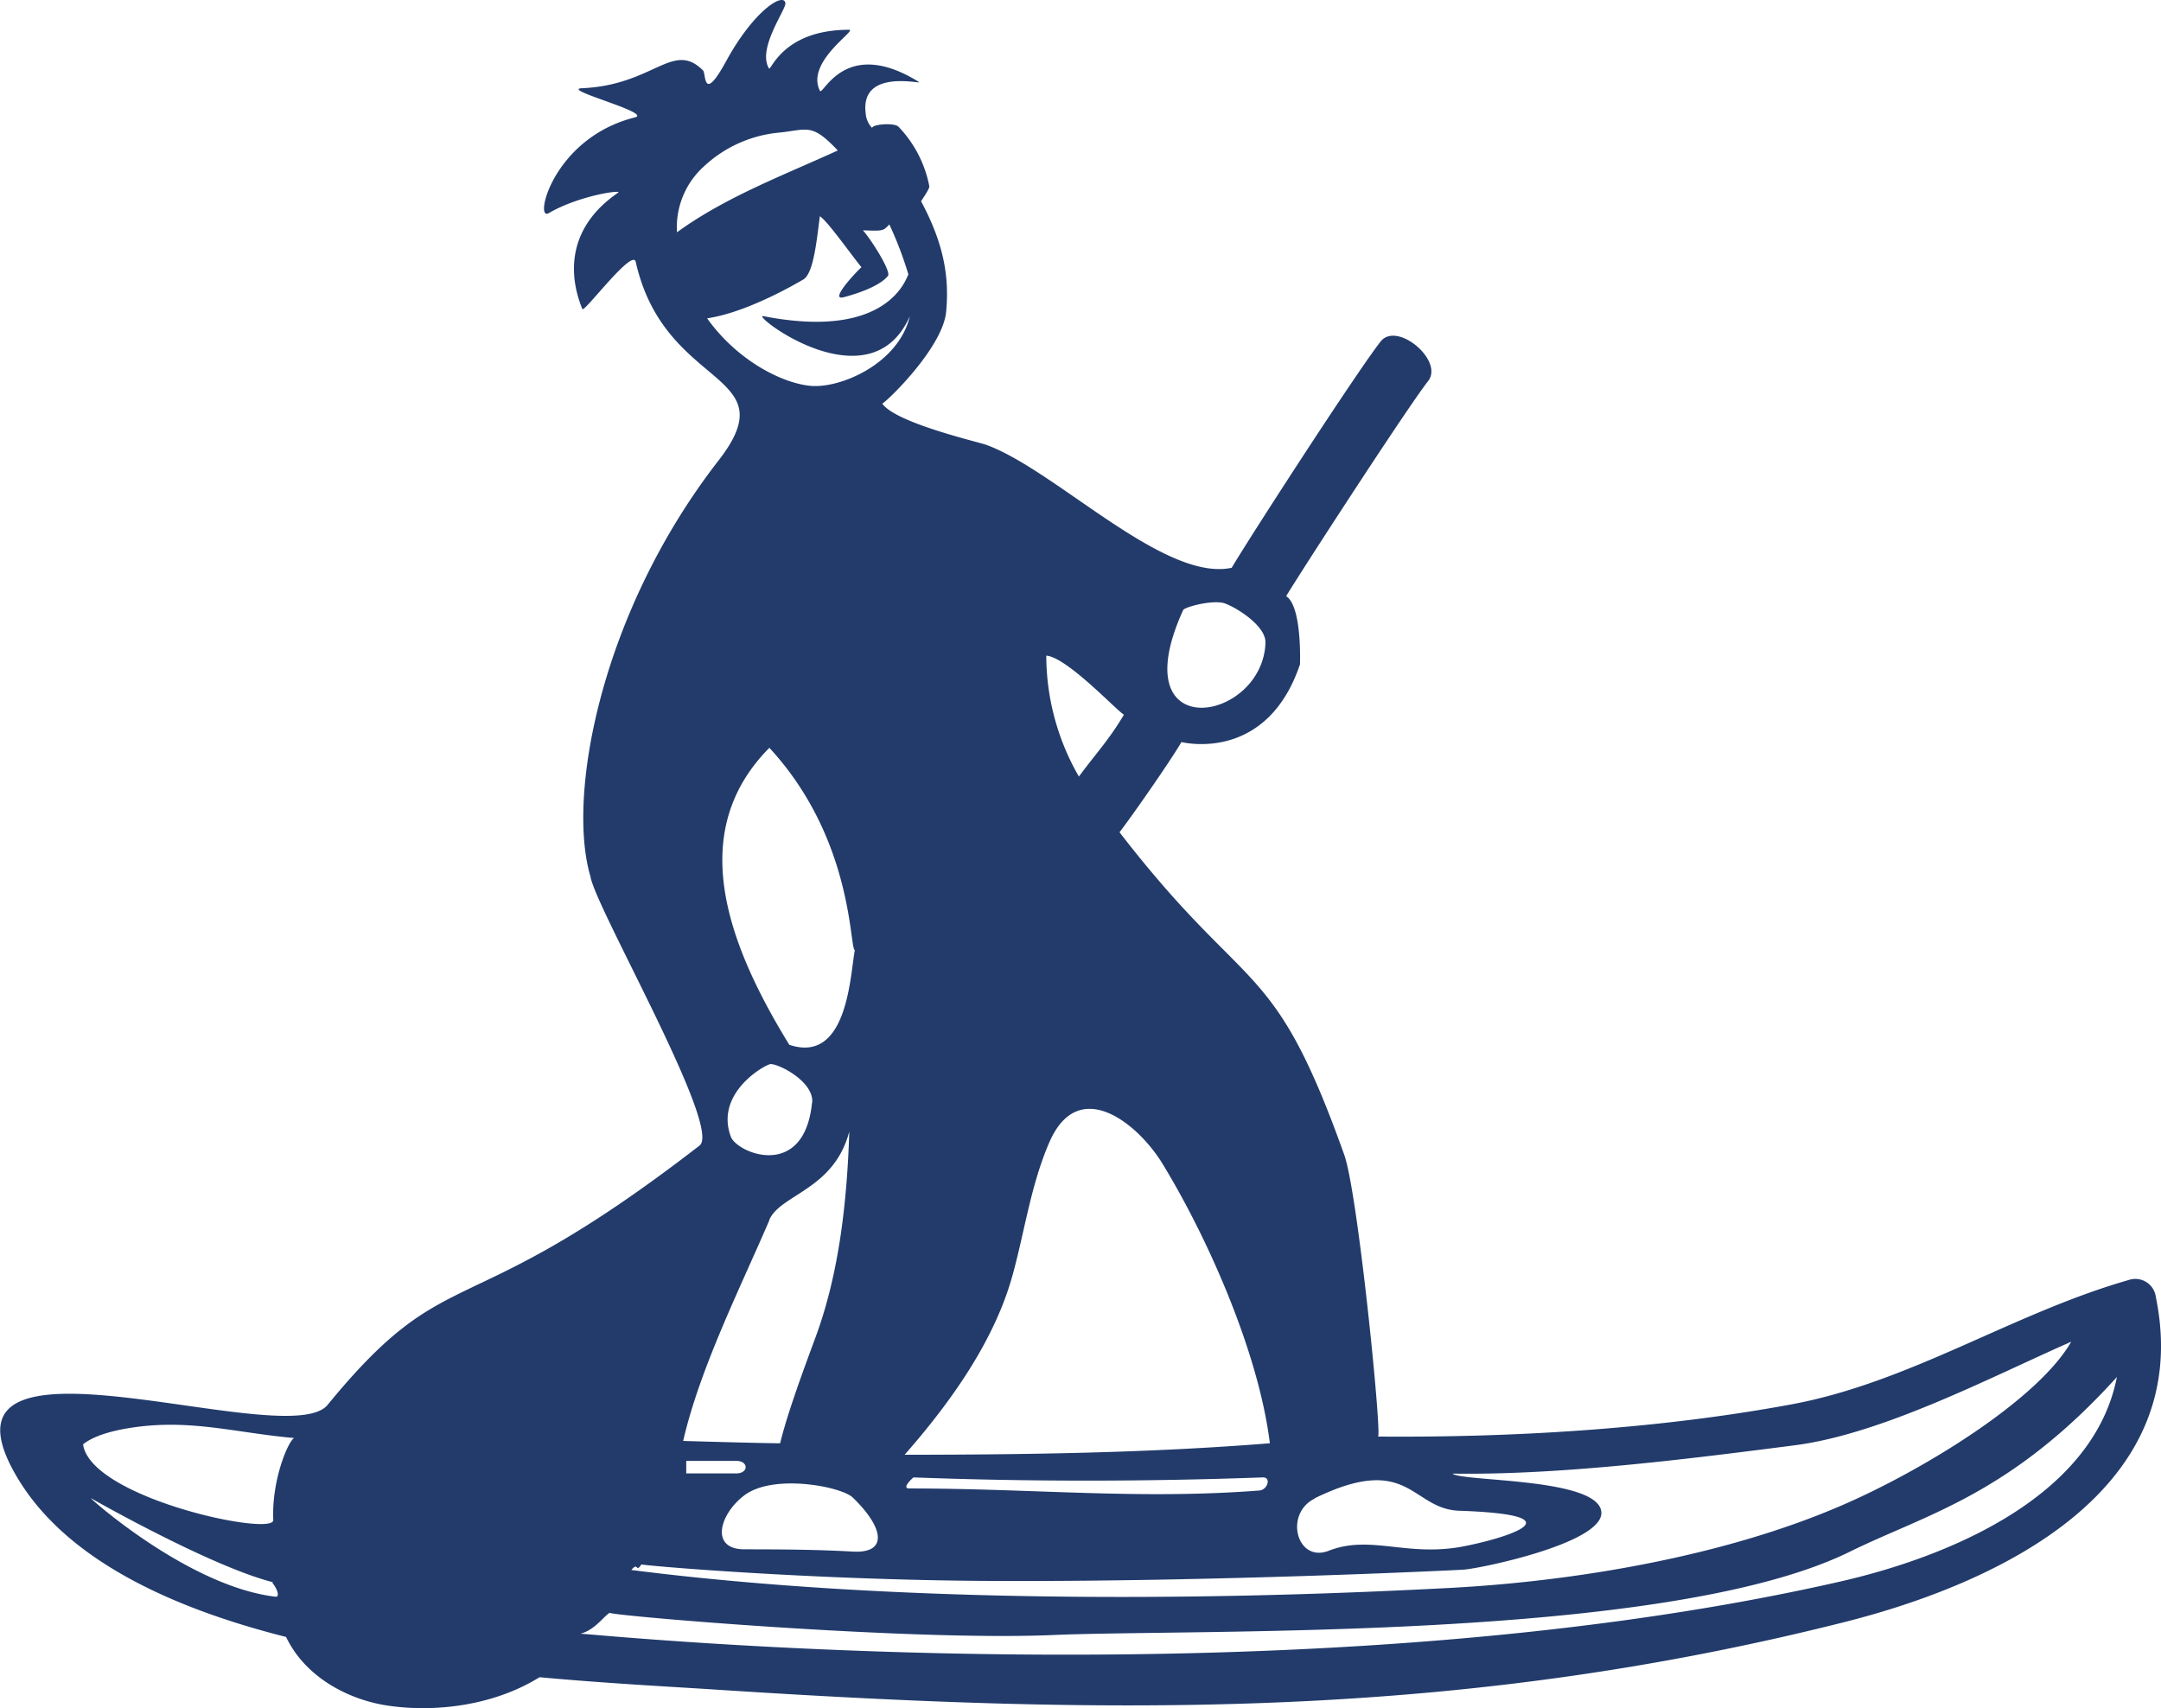 <svg xmlns="http://www.w3.org/2000/svg" viewBox="0 0 296.86 234.69"><defs><style>.cls-1{fill:#223b6b;}</style></defs><title>Ресурс 2</title><g id="Слой_2" data-name="Слой 2"><g id="Слой_1-2" data-name="Слой 1"><path id="сапер" class="cls-1" d="M296.15,178.17a2.84,2.84,0,0,0-3.75-2.32c-15.94,4.56-30,14.08-46.43,17.1-18.26,3.37-38.14,4.55-56.66,4.4.51-.49-2.77-33.46-4.65-38.71-9.87-27.67-13.14-21.34-30.87-44.31,1.48-1.9,6.89-9.62,8.51-12.39.88.21,11.83,2.49,16.28-10.67,0,0,.31-8-1.9-9.37,2.15-3.58,16.86-26.22,19.49-29.53,2.24-2.81-4.26-8.28-6.5-5.47C186.44,51,171.83,73.56,169.2,78c-9.31,2-24.29-13.53-33.78-16.91-1.16-.41-12.38-3-14.22-5.64.91-.54,8.3-7.77,8.77-12.6.5-5.15-.51-9.73-3.44-15.2.19-.33,1.2-1.74,1.13-2.07a16.22,16.22,0,0,0-4.23-8.17c-.52-.53-3-.38-3.5,0a2,2,0,0,0-.16.14,3.26,3.26,0,0,1-.85-2c-.79-6.26,8-3.88,7.31-4.29-10.19-6.34-13.18,2-13.6,1.21-2-4,5.22-8.38,4-8.38-9.17,0-10.74,5.79-11,5.3C104,6.65,108,1.3,107.89.44c-.19-1.54-4.29.91-8.16,8-3.2,5.85-2.72,1.67-3.15,1.24-4.15-4.15-6.73,2-16.61,2.44-3.09.13,9.63,3.36,7.28,4C75.94,18.92,73.31,30.5,75.38,29.28c4.16-2.43,10.21-3.27,9.52-2.8C78,31.2,78,37.59,80,42.46c.22.55,6.9-8.41,7.33-6.49,4,17.79,21,14.91,11.37,27.3-16.22,20.88-20.85,46.08-17.6,57.1.65,4.26,18.16,34.59,15,37C63.25,182.8,61.92,172.35,45,193c-5.47,6.68-54.37-12.3-43.36,8.67,6.28,11.95,21,19,37.66,23.21,2.6,5.45,8.4,8.55,13.77,9.4,6.42,1,14.61.13,21.05-3.87,9.26.85,17.71,1.28,24.16,1.7,54.3,3.53,101.71,4.18,155-9.25C274.66,217.48,301.6,204.73,296.15,178.17ZM37.85,219.35c-11.65-1.36-25-13.06-25.39-13.55,1.15.65,16.55,9.36,24.92,11.53.21.06.14.08,0,.07C38.09,218.24,38.48,219.42,37.85,219.35Zm-.31-10.53c.1,2.32-25.08-3-26.13-10.4,1.42-1.14,3.88-1.9,7.07-2.35,7.89-1.11,14,.78,21.94,1.48C39.67,197.85,37.3,203.19,37.54,208.82Zm143.08-3c13-6.34,13.22,1.49,19.84,1.72,18,.62,4.77,4.18,0,5-7.44,1.24-12.31-1.69-17.91.49C178.13,214.77,176.36,207.93,180.62,205.86Zm-18.1-122c.19-.41,3.69-1.37,5.48-1,1.27.3,5.95,3,5.84,5.51C173.42,99.29,154,102.58,162.52,83.84ZM154.4,98.17c-2,3.4-3.82,5.3-6.19,8.51a33.32,33.32,0,0,1-4.48-16.61C146.58,90.26,153.68,97.91,154.4,98.17Zm-15.3,77c1.67-6.06,2.5-12.31,5-18.13,4-9.42,12.21-2.71,15.59,2.82,6.26,10.25,13.24,26.05,14.75,38.41-16.7,1.34-33.42,1.56-50.17,1.58C130.8,192.41,136.68,184,139.1,175.16ZM173,204.76c-16.48,1.27-31-.28-48.08-.28-1.19,0,.56-1.52.56-1.52,15.78.59,31.66.59,48,0C174.65,202.92,174.15,204.66,173,204.76ZM96.72,22.84a17.46,17.46,0,0,1,10-4.59c4.23-.39,4.68-1.48,8.37,2.42C107.59,24.1,99.69,27.05,93,31.91A11.25,11.25,0,0,1,96.72,22.84Zm.42,20.89c5.74-.84,12.85-5.14,13.17-5.31,1.39-.73,1.85-5,2.31-8.71,1,.57,4.45,5.47,5.72,7-.58.49-4.55,4.68-2.43,4.12,1.81-.48,4.91-1.49,6.07-2.93.47-.59-2.23-4.9-3.44-6.26,2.78.1,2.78.1,3.63-.81a51,51,0,0,1,2.62,6.88c-.23.16-2.43,9.14-19.93,5.72-1.86-.36,14.63,12.44,20.13,0-1.56,6.6-9.66,10-13.73,9.57S101.15,49.37,97.14,43.73Zm5.13,161.68c4-3,13.32-1.19,14.87.31,4.41,4.26,4.79,7.71,0,7.43-5-.28-9.91-.31-14.87-.31C97.48,212.84,98.83,208,102.27,205.41Zm-8-3v-1.72h6.87c1.72,0,1.72,1.72,0,1.72Zm11.4-99.7c11.61,12.55,11,27.63,11.76,27.82-.64,3.21-.93,15.7-9,13C99.4,128.85,94.53,114,105.69,102.73Zm5.88,48.78c-1.08,10.72-10.32,6.93-11.16,4.65-2.16-5.88,4.37-9.65,5.28-9.91C106.33,145.8,111.88,148.42,111.57,151.51Zm-5.88,16.11c1.52-3.54,8.88-4.11,11-12.16-.3,9.3-1.33,19.23-4.57,28.08-1.47,4-3.89,10.43-4.93,14.75-2.5,0-13.32-.32-13.32-.32C96.14,187.94,101.82,176.66,105.69,167.62ZM88.11,214.91c.17.15,22.84,2.13,47.62,2.27,30.89.17,65.24-1.52,65.35-1.55,2.31-.16,19.47-3.71,18.89-8-.62-4.65-19.12-4.06-20.44-5.19,14.83.22,32.31-2,47-3.89,12.13-1.57,26.82-9.31,38-14.23-4.68,8.13-20.7,17.83-31.63,22.53-16.22,7-36.73,10.42-54.05,11.31-13.35.68-66,3.4-112.12-2.48C87.71,214.47,87.3,216.17,88.11,214.91Zm164.63,2.37c-74.58,17-170.2,7.28-173,7.15,1.94-.5,3.06-2.24,4-2.87.48.42,41.33,3.9,61,3.05s84.24.93,109.37-11.44c10.53-5.19,22-7.76,36.69-24C287.66,205.31,268.43,213.7,252.74,217.28Z"/></g></g></svg>